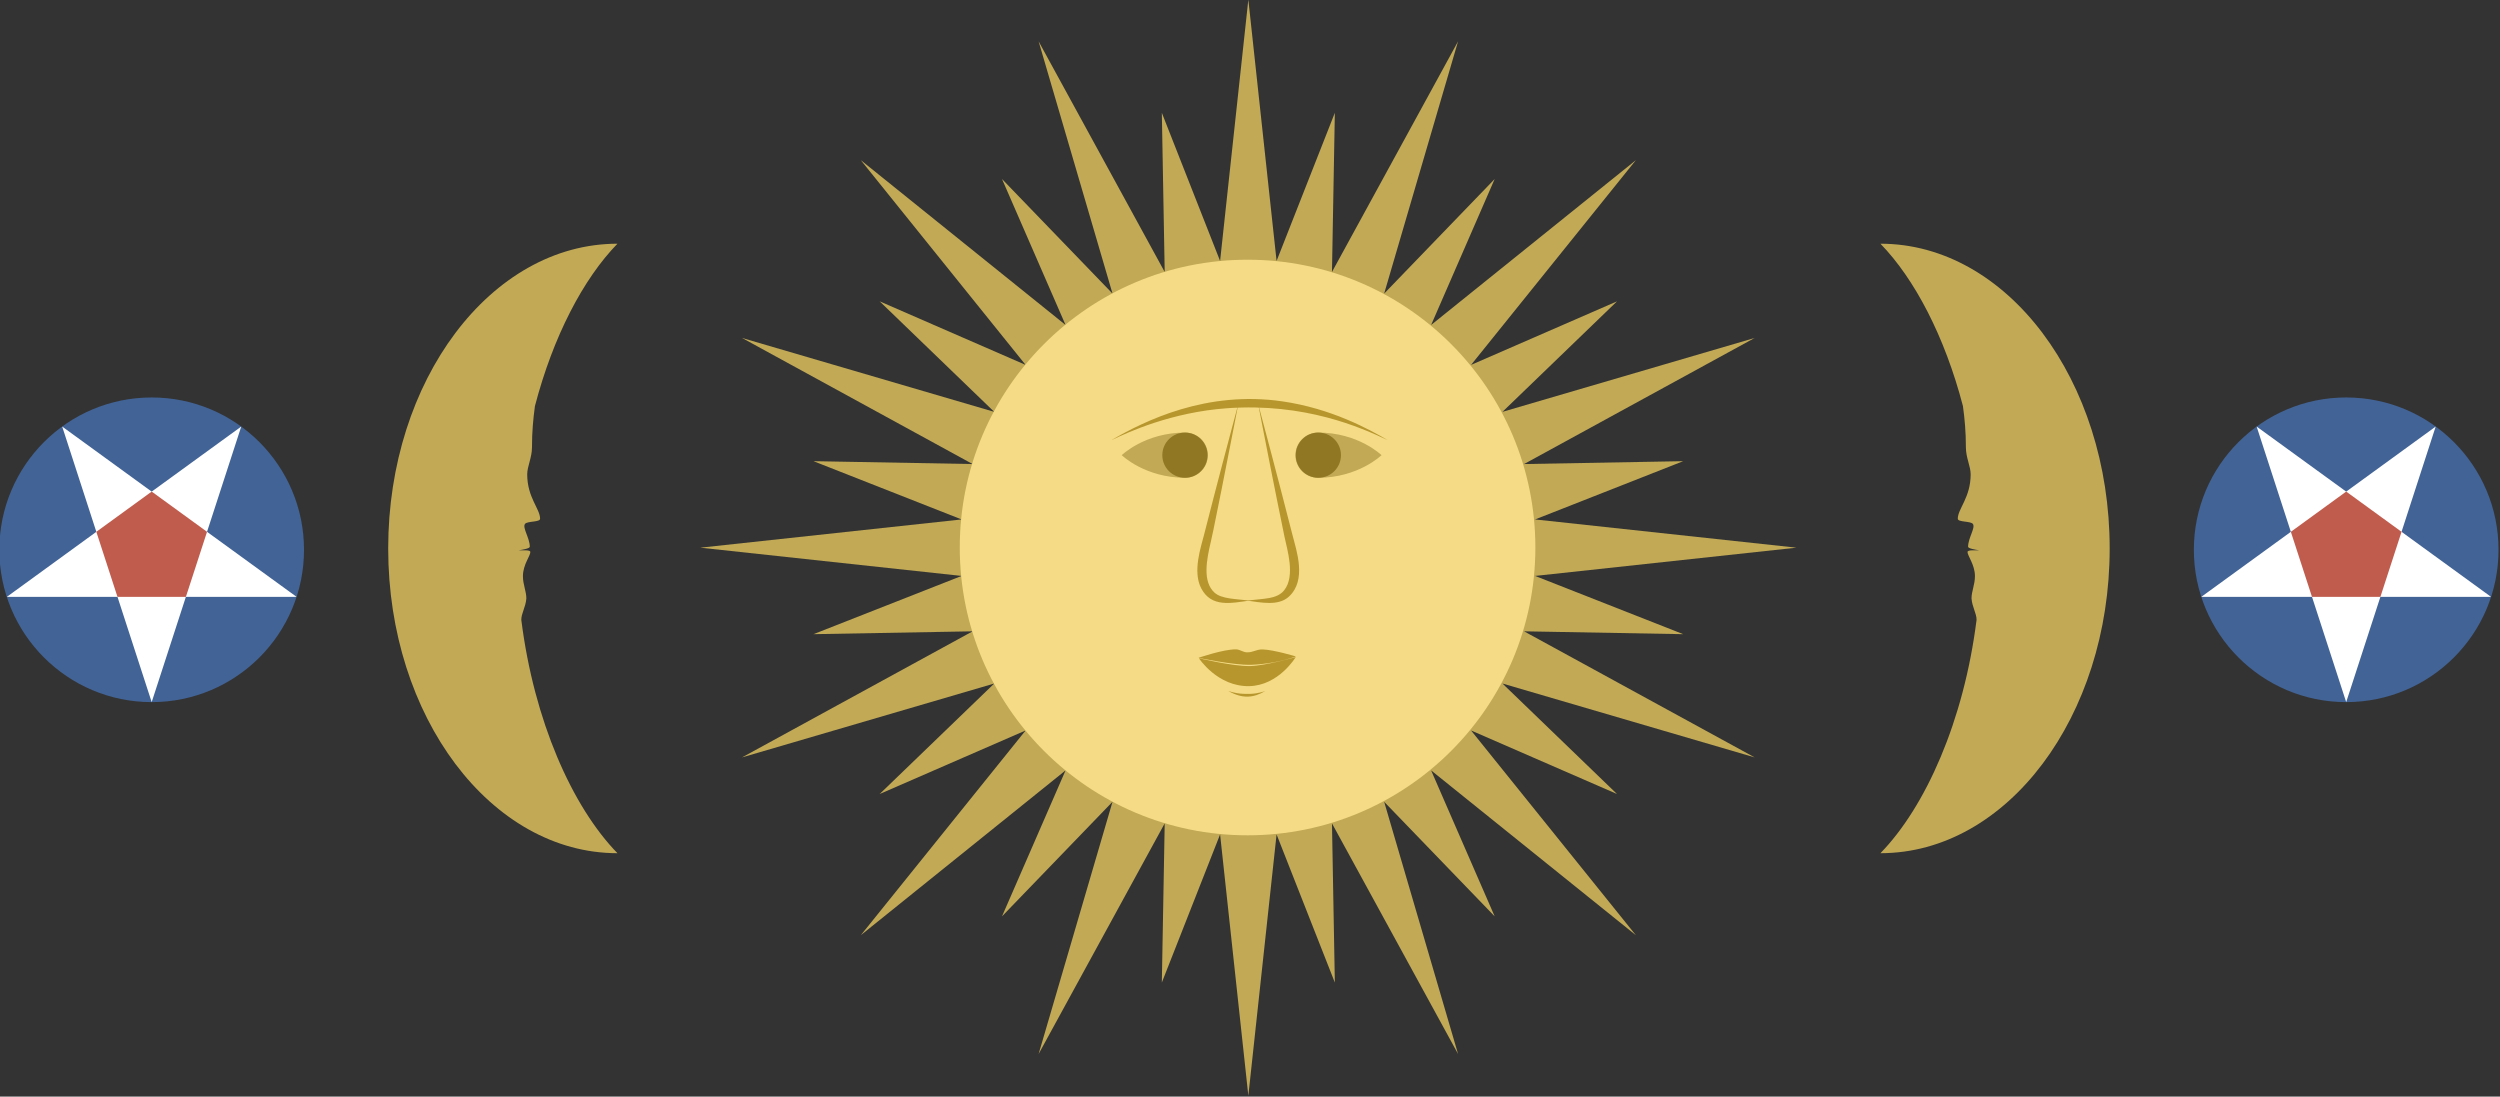<?xml version="1.0" encoding="UTF-8" standalone="no"?> <svg xmlns="http://www.w3.org/2000/svg" xmlns:xlink="http://www.w3.org/1999/xlink" xmlns:serif="http://www.serif.com/" width="100%" height="100%" viewBox="0 0 978 429" version="1.1" xml:space="preserve" style="fill-rule:evenodd;clip-rule:evenodd;stroke-linejoin:round;stroke-miterlimit:2;"><rect x="0" y="0" width="978" height="429" fill="#333333" stroke="none"/> <g transform="matrix(1,0,0,1,-786.418,-2110.5)"> <g transform="matrix(0.147,0,0,0.147,799.783,2188.62)"> <path d="M1296.38,1118.04C1330.16,1386.68 1431.99,1615.71 1552.24,1739.14C1215.52,1739.14 942.155,1375.75 942.155,928.142C942.155,480.539 1215.52,117.142 1552.24,117.142C1461.4,210.388 1381.07,363.895 1332.65,549.208C1327.97,583.905 1324.81,617.609 1324.81,658.93C1324.81,686.669 1312.12,709.359 1312.12,730.939C1312.12,792.61 1346.37,822.593 1346.37,849.003C1346.37,858.749 1311.93,854.81 1306.08,862.982C1298.85,873.087 1318.96,900.338 1318.96,923.57C1318.96,928.142 1300.71,931.237 1289.71,933.074C1300.4,933.645 1320.43,931.239 1320.43,937.698C1320.43,947.899 1300.71,971.591 1300.71,1001.78C1300.71,1024.48 1309.82,1041.93 1309.82,1061.2C1308.01,1084.41 1296.38,1100.81 1296.38,1118.04Z" style="fill:rgb(193,169,86);"></path> </g> <g transform="matrix(-2.018,-2.4711e-16,-2.4711e-16,2.018,3378.75,-3652.47)"> <g transform="matrix(-1,0,0,-1,4176.77,3115.48)"> <circle cx="2921.57" cy="153.117" r="29.529" style="fill:rgb(66,99,150);"></circle> </g> <g transform="matrix(-1,0,0,-1,4176.77,3115.48)"> <path d="M2921.57,123.588L2928.2,143.992L2949.66,143.992L2932.3,156.602L2938.93,177.006L2921.57,164.396L2904.22,177.006L2910.84,156.602L2893.49,143.992L2914.94,143.992L2921.57,123.588Z" style="fill:white;"></path> </g> <g transform="matrix(6.12323e-17,1,-1,6.12323e-17,3369.61,40.788)"> <path d="M2910.29,2114.41L2918.09,2125.14L2930.7,2121.04L2930.7,2107.78L2918.09,2103.68L2910.29,2114.41Z" style="fill:rgb(192,92,77);"></path> </g> </g> <g transform="matrix(-0.147,0,0,0.147,1750.22,2188.62)"> <path d="M1296.38,1118.04C1330.16,1386.68 1431.99,1615.71 1552.24,1739.14C1215.52,1739.14 942.155,1375.75 942.155,928.142C942.155,480.539 1215.52,117.142 1552.24,117.142C1461.4,210.388 1381.07,363.895 1332.65,549.208C1327.97,583.905 1324.81,617.609 1324.81,658.93C1324.81,686.669 1312.12,709.359 1312.12,730.939C1312.12,792.61 1346.37,822.593 1346.37,849.003C1346.37,858.749 1311.93,854.81 1306.08,862.982C1298.85,873.087 1318.96,900.338 1318.96,923.57C1318.96,928.142 1300.71,931.237 1289.71,933.074C1300.4,933.645 1320.43,931.239 1320.43,937.698C1320.43,947.899 1300.71,971.591 1300.71,1001.78C1300.71,1024.48 1309.82,1041.93 1309.82,1061.2C1308.01,1084.41 1296.38,1100.81 1296.38,1118.04Z" style="fill:rgb(193,169,86);"></path> </g> <g transform="matrix(2.018,-2.4711e-16,2.4711e-16,2.018,-828.745,-3652.47)"> <g transform="matrix(-1,0,0,-1,4176.77,3115.48)"> <circle cx="2921.57" cy="153.117" r="29.529" style="fill:rgb(66,99,150);"></circle> </g> <g transform="matrix(-1,0,0,-1,4176.77,3115.48)"> <path d="M2921.57,123.588L2928.2,143.992L2949.66,143.992L2932.3,156.602L2938.93,177.006L2921.57,164.396L2904.22,177.006L2910.84,156.602L2893.49,143.992L2914.94,143.992L2921.57,123.588Z" style="fill:white;"></path> </g> <g transform="matrix(6.12323e-17,1,-1,6.12323e-17,3369.61,40.788)"> <path d="M2910.29,2114.41L2918.09,2125.14L2930.7,2121.04L2930.7,2107.78L2918.09,2103.68L2910.29,2114.41Z" style="fill:rgb(192,92,77);"></path> </g> </g> <g transform="matrix(1.174,0,0,1.174,767.645,2110.5)"> <g transform="matrix(0.602,0,0,0.602,25.518,-947.572)"> <path d="M675.155,1573.83L690.787,1718.48L723.035,1636.49L721.451,1724.58L791.246,1596.92L750.336,1736.54L811.505,1673.13L776.331,1753.91L889.663,1662.69L798.439,1776.02L879.217,1740.84L815.809,1802.01L955.423,1761.1L827.773,1830.9L915.862,1829.31L833.873,1861.56L978.515,1877.19L833.873,1892.83L915.862,1925.07L827.773,1923.49L955.423,1993.28L815.809,1952.38L879.217,2013.54L798.439,1978.37L889.663,2091.7L776.331,2000.48L811.505,2081.26L750.336,2017.85L791.246,2157.46L721.451,2029.81L723.035,2117.9L690.787,2035.91L675.155,2180.55L659.522,2035.91L627.275,2117.9L628.859,2029.81L559.064,2157.46L599.974,2017.85L538.805,2081.26L573.978,2000.48L460.647,2091.7L551.871,1978.37L471.093,2013.54L534.501,1952.38L394.887,1993.28L522.536,1923.49L434.447,1925.07L516.437,1892.83L371.795,1877.19L516.437,1861.56L434.447,1829.31L522.536,1830.9L394.887,1761.1L534.501,1802.01L471.093,1740.84L551.871,1776.02L460.647,1662.69L573.978,1753.91L538.805,1673.13L599.974,1736.54L559.064,1596.92L628.859,1724.58L627.275,1636.49L659.522,1718.48L675.155,1573.83Z" style="fill:rgb(193,169,86);"></path> </g> <g transform="matrix(0.15,0,0,0.15,255.227,61.089)"> <circle cx="1176.52" cy="809.022" r="639.339" style="fill:rgb(245,219,133);"></circle> </g> <g transform="matrix(2.69372e-17,-0.44,0.419,2.56544e-17,-66.121,609.355)"> <path d="M1040.19,1088.06C1040.19,1088.06 1023.06,1106.46 1023.06,1138.59C1023.06,1148.51 1030.73,1156.57 1040.19,1156.57C1049.64,1156.57 1057.32,1148.51 1057.32,1138.59C1057.32,1106.46 1040.19,1088.06 1040.19,1088.06Z" style="fill:rgb(193,169,86);"></path> </g> <g transform="matrix(0.304,0,0,0.304,68.701,-189.986)"> <circle cx="1125.42" cy="1123.88" r="24.775" style="fill:rgb(144,119,36);"></circle> </g> <g transform="matrix(-2.69372e-17,-0.44,-0.419,2.56544e-17,932.242,609.355)"> <path d="M1040.19,1088.06C1040.19,1088.06 1023.06,1106.46 1023.06,1138.59C1023.06,1148.51 1030.73,1156.57 1040.19,1156.57C1049.64,1156.57 1057.32,1148.51 1057.32,1138.59C1057.32,1106.46 1040.19,1088.06 1040.19,1088.06Z" style="fill:rgb(193,169,86);"></path> </g> <g transform="matrix(-0.304,0,0,0.304,797.421,-189.986)"> <circle cx="1125.42" cy="1123.88" r="24.775" style="fill:rgb(144,119,36);"></circle> </g> <g transform="matrix(0.325,0,0,0.325,53.003,-212.657)"> <path d="M1183.48,1362.81C1171.07,1370.04 1160.08,1370.99 1145.49,1362.81C1151.37,1364.62 1156.58,1366.06 1167.94,1365.74C1176.36,1365.49 1182.86,1363.01 1183.48,1362.81Z" style="fill:rgb(182,150,45);"></path> </g> <g transform="matrix(0.325,0,0,0.325,53.003,-212.657)"> <path d="M1309.16,1105.74C1281.26,1092.46 1223.91,1067.23 1144.35,1072.88C1087.06,1076.95 1042.52,1097.55 1025.33,1105.76C1060.02,1085.58 1123.25,1054.47 1201.01,1065.86C1250.73,1073.14 1288.74,1093.75 1309.16,1105.74Z" style="fill:rgb(182,150,45);"></path> </g> <g transform="matrix(0.325,0,0,0.325,53.003,-212.738)"> <path d="M1167.26,1270.35C1148.38,1272.97 1128.07,1277.71 1117.69,1257.74C1108.76,1240.57 1117.37,1215.67 1120.62,1202.9C1134.45,1148.62 1144.79,1109.94 1155.94,1067.99C1147.18,1112.64 1147.29,1112.65 1138.42,1157.27C1130.01,1199.59 1128.55,1205.78 1127.57,1209.97C1123.02,1229.25 1119.05,1250.89 1131.27,1262.13C1138.46,1268.75 1153.18,1268.63 1167.26,1270.35Z" style="fill:rgb(182,150,45);"></path> </g> <g transform="matrix(-0.325,0,0,0.325,810.853,-212.738)"> <path d="M1167.26,1270.35C1149.32,1268.16 1136.5,1268.96 1129.08,1259.78C1117.28,1245.18 1126.18,1217.39 1128.75,1204.89C1140.05,1149.87 1147.66,1110.52 1155.94,1067.99C1149.96,1090.64 1136.93,1138.9 1120.62,1202.9C1116.41,1219.44 1105.76,1249.36 1124.27,1266.33C1134.93,1276.11 1152.47,1272.4 1167.26,1270.35Z" style="fill:rgb(182,150,45);"></path> </g> <g transform="matrix(0.052,0,0,0.052,414.735,210.147)"> <path d="M348.645,218.89C237.525,221.942 11.67,174.207 11.67,174.207C11.67,174.207 170.44,118.862 252.31,119.886C277.091,120.196 296.791,138.079 321.551,138.844C364.379,140.167 380.96,118.901 423.781,120.375C496.182,122.868 636.081,165.334 636.081,165.334C543.558,197.93 442.975,214.946 348.645,218.89ZM635.165,169.139C635.165,169.139 526.81,350.842 338.16,355.468C134.42,360.468 14.48,176.758 14.48,176.758C14.48,176.758 230.12,228.525 340.5,226.951C440.52,225.524 635.165,169.139 635.165,169.139Z" style="fill:rgb(182,150,45);"></path> </g> </g> </g> </svg> 